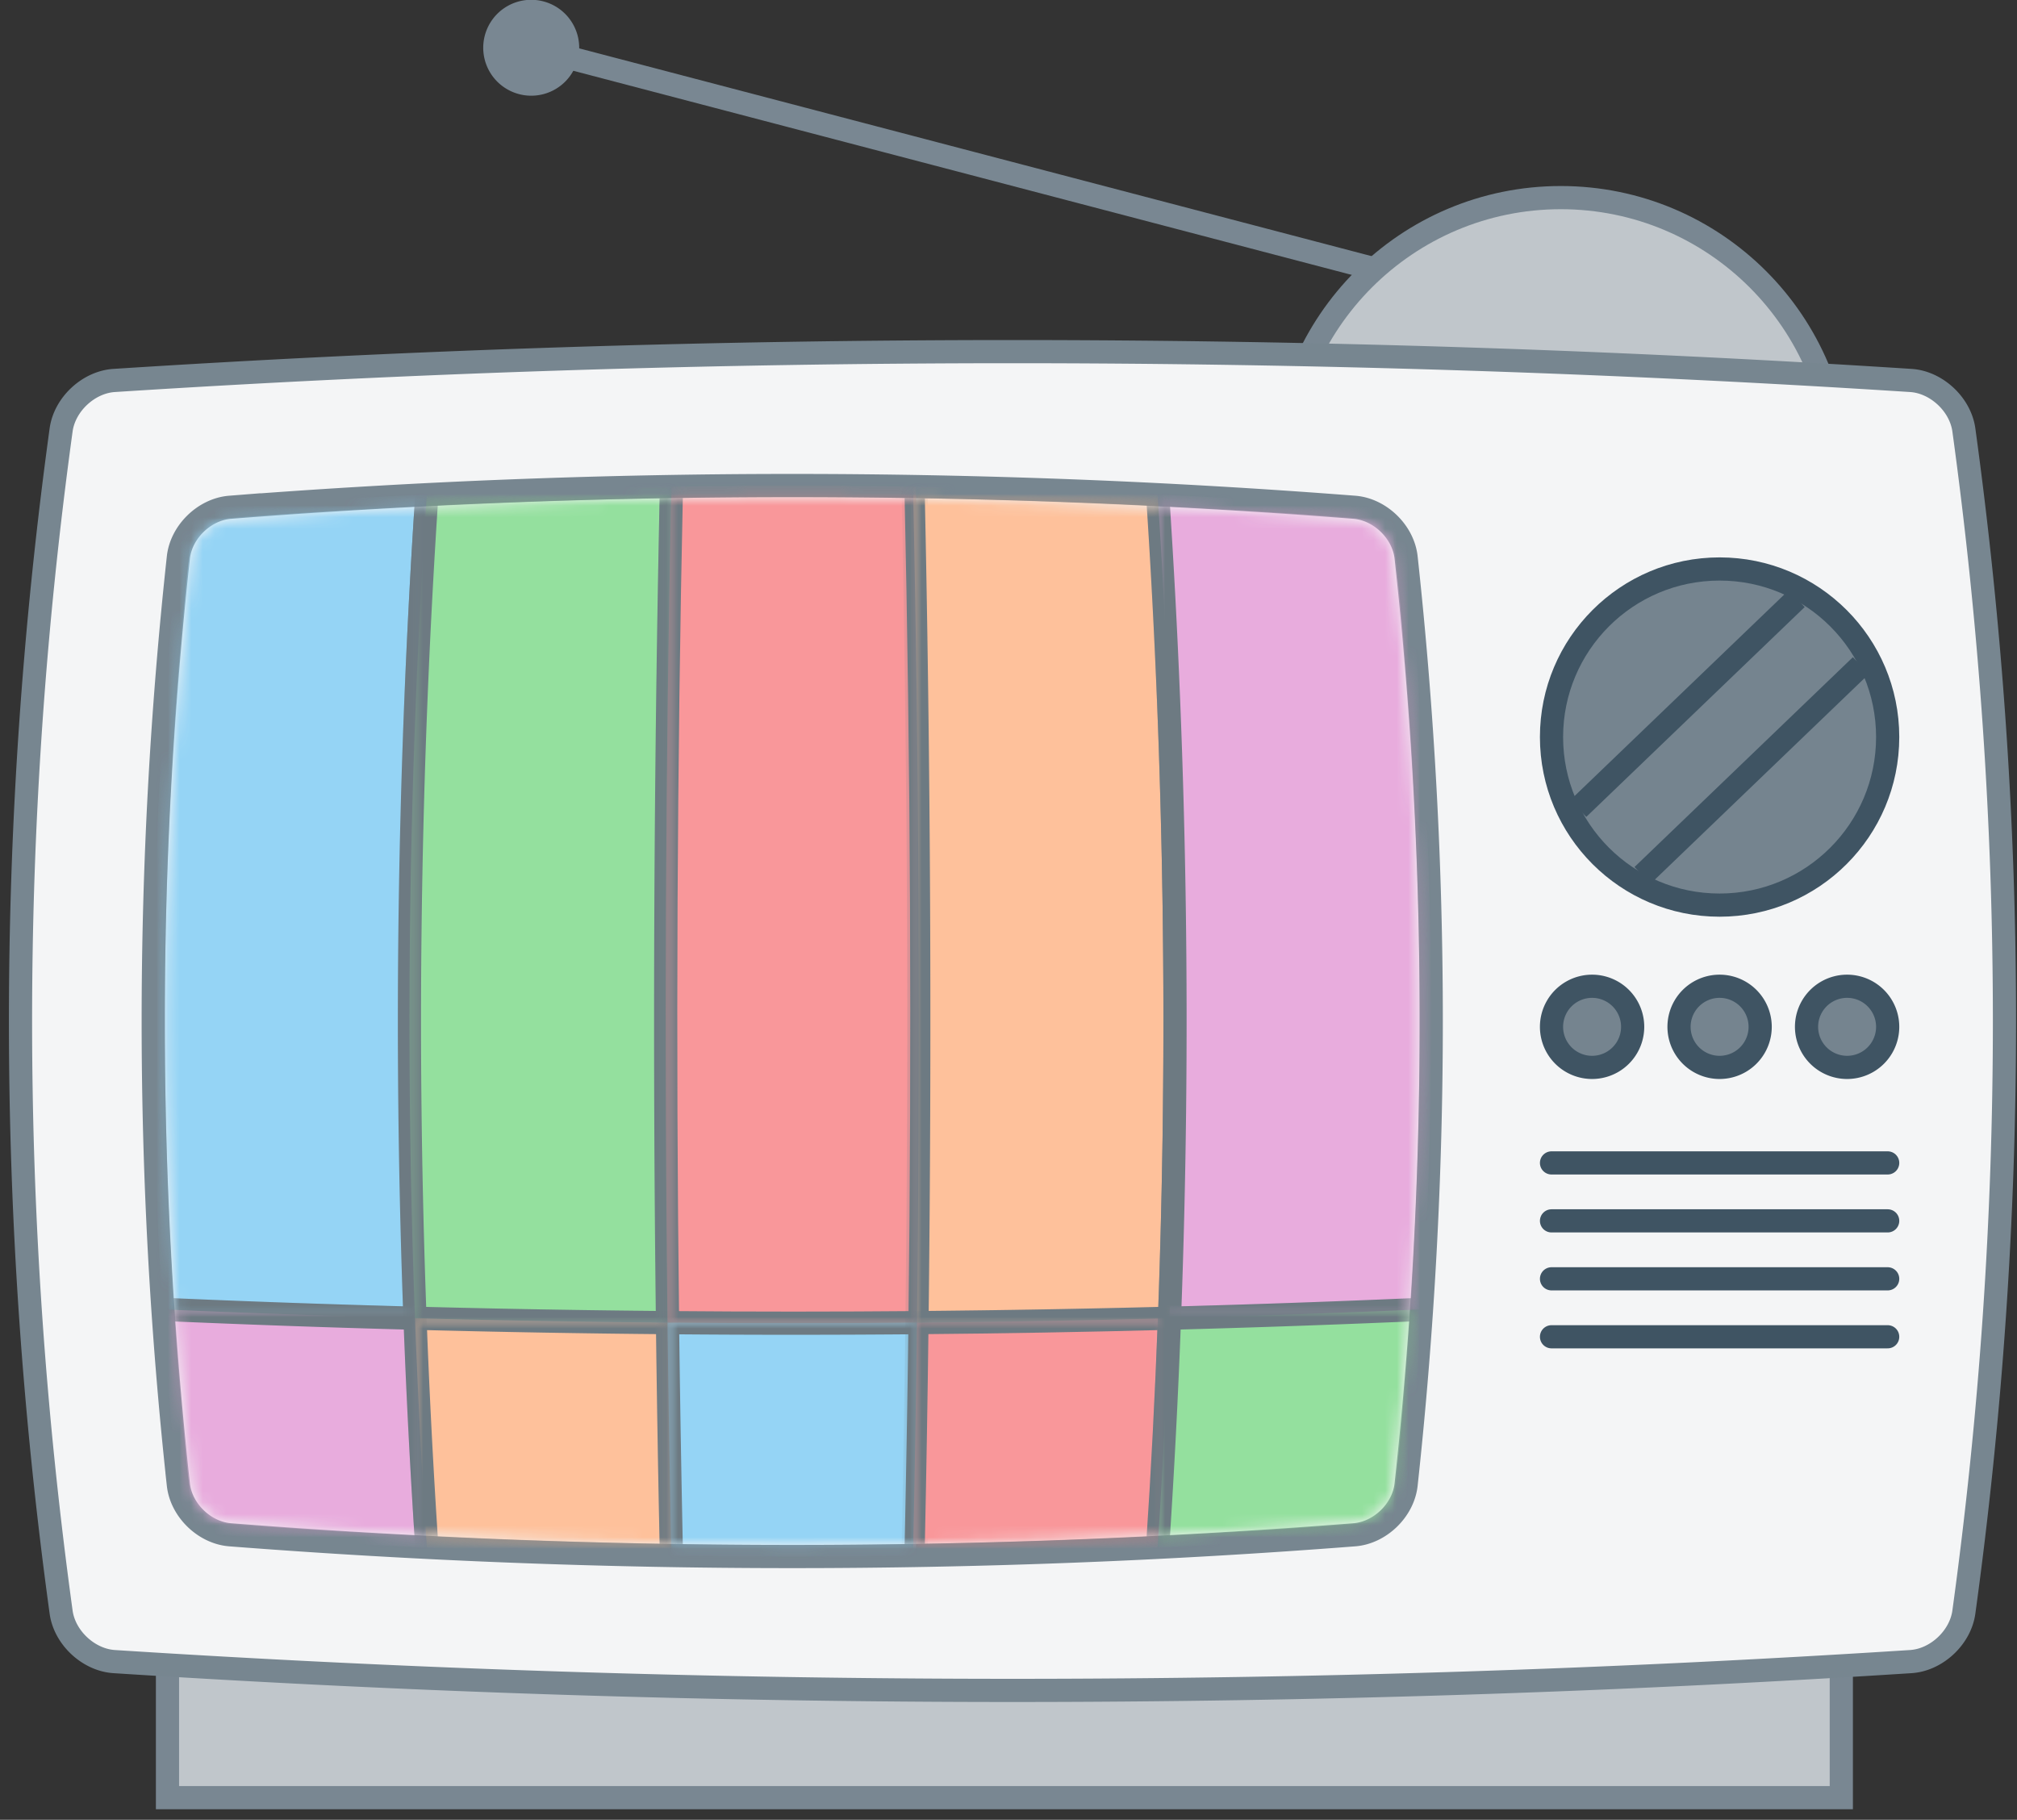 <svg width="174" height="157" viewBox="0 0 174 157" xmlns="http://www.w3.org/2000/svg" xmlns:xlink="http://www.w3.org/1999/xlink"><rect x="0" y="0" width="174" height="157" fill="#333333" stroke="none"/><title>Group</title><defs><path d="M22.825.626c-5.66.289-11.32.656-16.981 1.101-1.655.131-3.16 1.588-3.347 3.242a360.003 360.003 0 0 0-1.313 65.64h21.64V.626z" id="a"/><path d="M1.184 70.61A360.003 360.003 0 0 1 2.497 4.968c.187-1.654 1.692-3.111 3.347-3.242 5.66-.445 11.32-.812 16.98-1.101v69.983H1.185z" id="c"/><path d="M21.825 20.315c-5.66-.29-11.32-.657-16.981-1.102-1.655-.132-3.16-1.588-3.347-3.243A363.483 363.483 0 0 1 .13.843h21.695v19.472z" id="e"/><path d="M.13.843C.48 5.885.935 10.928 1.497 15.97c.187 1.655 1.692 3.111 3.347 3.243 5.66.445 11.32.812 16.981 1.102V.843H.13z" id="g"/><path d="M.322 1.704A618.04 618.04 0 0 1 22.923.908v71.083H.323V1.704z" id="i"/><path d="M22.923.908a618.04 618.04 0 0 0-22.6.796v70.287h22.6V.908z" id="k"/><path d="M22.923 20.032A617.82 617.82 0 0 1 .8 19.262V.609h22.122v19.423z" id="m"/><path d="M.8 19.262c7.375.389 14.749.646 22.123.77V.61H.8v18.653z" id="o"/><path d="M.427.917A616.582 616.582 0 0 1 22.529.92v71.117H.427V.917z" id="q"/><path d="M22.53.921A616.644 616.644 0 0 0 .426.917v71.12h22.102V.922z" id="s"/><path d="M22.367 20.022c-7.26.13-14.522.131-21.783.004V.99h21.784v19.033z" id="u"/><path d="M.585 20.026c7.26.127 14.521.126 21.783-.004V.989H.584v19.037z" id="w"/><path d="M.764.908c7.533.127 15.067.393 22.6.796v70.287H.765V.908z" id="y"/><path d="M23.365 1.704A618.078 618.078 0 0 0 .764.908v71.083h22.6V1.704z" id="A"/><path d="M22.885 19.262c-7.374.389-14.748.646-22.122.77V.61h22.122v18.653z" id="C"/><path d="M.763 20.032a617.846 617.846 0 0 0 22.122-.77V.609H.763v19.423z" id="E"/><path d="M.862.626c5.66.289 11.321.656 16.982 1.101 1.654.131 3.16 1.588 3.346 3.242a360.003 360.003 0 0 1 1.313 65.64H.862V.627z" id="G"/><path d="M22.503 70.61A360.003 360.003 0 0 0 21.19 4.969c-.186-1.654-1.692-3.111-3.346-3.242A621.172 621.172 0 0 0 .862.626V70.61h21.64z" id="I"/><path d="M22.557.843A363.483 363.483 0 0 1 21.19 15.97c-.186 1.655-1.692 3.111-3.346 3.243A620.62 620.62 0 0 1 .862 20.315V.843h21.695z" id="K"/><path d="M.862 20.315a620.62 620.62 0 0 0 16.982-1.102c1.654-.132 3.16-1.588 3.346-3.243A363.483 363.483 0 0 0 22.557.843H.862v19.472z" id="M"/></defs><g fill="none" fill-rule="evenodd"><path d="M45.69 4.085l99.153 26.003" stroke="#798792" stroke-width="2" stroke-linecap="round"/><path d="M44.842 8.137a4.136 4.136 0 1 1 2.099-8 4.136 4.136 0 0 1-2.1 8z" fill="#798792"/><path d="M158.684 41.088c0 13.276-10.763 24.039-24.04 24.039-13.275 0-24.038-10.763-24.038-24.04 0-13.275 10.763-24.038 24.039-24.038 13.276 0 24.039 10.763 24.039 24.039" fill="#C0C6CB"/><path d="M158.684 41.088c0 13.276-10.763 24.039-24.04 24.039-13.275 0-24.038-10.763-24.038-24.04 0-13.275 10.763-24.038 24.039-24.038 13.276 0 24.039 10.763 24.039 24.039z" stroke="#798792" stroke-width="2"/><path fill="#C0C6CB" d="M14.448 155.088h144.396v-21H14.448z"/><path stroke="#798792" stroke-width="2" d="M14.448 155.088h144.396v-21H14.448z"/><path d="M164.844 143.351a1209.137 1209.137 0 0 1-155 0c-2.206-.144-4.266-2.057-4.571-4.264-4.672-34-4.672-68 0-102 .305-2.207 2.365-4.119 4.57-4.263a1208.773 1208.773 0 0 1 155 0c2.206.143 4.266 2.056 4.572 4.263 4.672 34 4.672 68 0 102-.306 2.207-2.365 4.12-4.571 4.264" fill="#F4F5F6"/><path d="M164.844 143.351a1209.137 1209.137 0 0 1-155 0c-2.206-.144-4.266-2.057-4.571-4.264-4.672-34-4.672-68 0-102 .305-2.207 2.365-4.119 4.57-4.263a1208.773 1208.773 0 0 1 155 0c2.206.143 4.266 2.056 4.572 4.263 4.672 34 4.672 68 0 102-.306 2.207-2.365 4.12-4.571 4.264z" stroke="#778690" stroke-width="2"/><path d="M116.844 132.41a627.204 627.204 0 0 1-97 0c-2.205-.174-4.213-2.116-4.456-4.322a369.79 369.79 0 0 1 0-80c.243-2.206 2.25-4.149 4.456-4.323a627.453 627.453 0 0 1 97 0c2.205.174 4.212 2.118 4.455 4.323a369.79 369.79 0 0 1 0 80c-.243 2.206-2.25 4.148-4.455 4.322" fill="#F4F5F6"/><path d="M116.844 132.41a627.204 627.204 0 0 1-97 0c-2.205-.174-4.213-2.116-4.456-4.322a369.79 369.79 0 0 1 0-80c.243-2.206 2.25-4.149 4.456-4.323a627.453 627.453 0 0 1 97 0c2.205.174 4.212 2.118 4.455 4.323a369.79 369.79 0 0 1 0 80c-.243 2.206-2.25 4.148-4.455 4.322z" stroke="#778690" stroke-width="2"/><path d="M162.844 63.588c0 8.008-6.492 14.5-14.5 14.5-8.01 0-14.5-6.492-14.5-14.5s6.49-14.5 14.5-14.5c8.008 0 14.5 6.492 14.5 14.5" fill="#75848F"/><path d="M162.844 63.588c0 8.008-6.492 14.5-14.5 14.5-8.01 0-14.5-6.492-14.5-14.5s6.49-14.5 14.5-14.5c8.008 0 14.5 6.492 14.5 14.5z" stroke="#3F5463" stroke-width="2"/><path d="M151.844 88.588a3.5 3.5 0 1 1-7 0 3.5 3.5 0 0 1 7 0" fill="#75848F"/><path d="M151.844 88.588a3.5 3.5 0 1 1-7 0 3.5 3.5 0 0 1 7 0z" stroke="#3F5463" stroke-width="2"/><path d="M140.844 88.588a3.5 3.5 0 1 1-7 0 3.5 3.5 0 0 1 7 0" fill="#75848F"/><path d="M140.844 88.588a3.5 3.5 0 1 1-7 0 3.5 3.5 0 0 1 7 0z" stroke="#3F5463" stroke-width="2"/><path d="M162.844 88.588a3.5 3.5 0 1 1-7 0 3.5 3.5 0 0 1 7 0" fill="#75848F"/><path d="M162.844 88.588a3.5 3.5 0 1 1-7 0 3.5 3.5 0 0 1 7 0zM136.151 69.755l18.842-18.103M141.694 75.523l18.841-18.103" stroke="#3F5463" stroke-width="2"/><path d="M133.844 100.328h29M133.844 105.328h29M133.844 110.328h29M133.844 115.328h29" stroke="#3F5463" stroke-width="2" stroke-linecap="round"/><g transform="translate(14 43.118)"><mask id="b" fill="#fff"><use xlink:href="#a"/></mask><path d="M21.8 70.61a1227.73 1227.73 0 0 1-21.782-.768A388.062 388.062 0 0 1 1.728.888 657.433 657.433 0 0 1 22.826-.47 687.486 687.486 0 0 0 21.8 70.61" fill="#95D4F5" mask="url(#b)"/></g><g transform="translate(14 43.118)"><mask id="d" fill="#fff"><use xlink:href="#c"/></mask><path d="M21.8 70.61a1227.73 1227.73 0 0 1-21.782-.768A388.062 388.062 0 0 1 1.728.888 657.433 657.433 0 0 1 22.826-.47 687.486 687.486 0 0 0 21.8 70.61z" stroke="#6D7A82" stroke-width="2" stroke-linecap="round" mask="url(#d)"/></g><g transform="translate(15 112.118)"><mask id="f" fill="#fff"><use xlink:href="#e"/></mask><path d="M21.825 21.41A660.962 660.962 0 0 1 .728 20.051 390.33 390.33 0 0 1-.982.843c7.26.32 14.522.575 21.783.766.246 6.6.587 13.2 1.024 19.8" fill="#E8ACDD" mask="url(#f)"/></g><g transform="translate(15 112.118)"><mask id="h" fill="#fff"><use xlink:href="#g"/></mask><path d="M21.825 21.41A660.962 660.962 0 0 1 .728 20.051 390.33 390.33 0 0 1-.982.843c7.26.32 14.522.575 21.783.766.246 6.6.587 13.2 1.024 19.8z" stroke="#6D7A82" stroke-width="2" stroke-linecap="round" mask="url(#h)"/></g><g transform="translate(35 42.118)"><mask id="j" fill="#fff"><use xlink:href="#i"/></mask><path d="M22.585 71.991c-7.262-.063-14.522-.19-21.784-.382A687.486 687.486 0 0 1 1.825.53C8.856.19 15.89-.035 22.923-.148a2139.173 2139.173 0 0 0-.338 72.14" fill="#94E09E" mask="url(#j)"/></g><g transform="translate(35 42.118)"><mask id="l" fill="#fff"><use xlink:href="#k"/></mask><path d="M22.585 71.991c-7.262-.063-14.522-.19-21.784-.382A687.486 687.486 0 0 1 1.825.53C8.856.19 15.89-.035 22.923-.148a2139.173 2139.173 0 0 0-.338 72.14z" stroke="#6D7A82" stroke-width="2" stroke-linecap="round" mask="url(#l)"/></g><g transform="translate(35 113.118)"><mask id="n" fill="#fff"><use xlink:href="#m"/></mask><path d="M22.923 21.087a651.911 651.911 0 0 1-21.098-.678c-.436-6.6-.778-13.2-1.024-19.8C8.063.8 15.323.928 22.585.99c.08 6.699.194 13.398.338 20.096" fill="#FEC19B" mask="url(#n)"/></g><g transform="translate(35 113.118)"><mask id="p" fill="#fff"><use xlink:href="#o"/></mask><path d="M22.923 21.087a651.911 651.911 0 0 1-21.098-.678c-.436-6.6-.778-13.2-1.024-19.8C8.063.8 15.323.928 22.585.99c.08 6.699.194 13.398.338 20.096z" stroke="#6D7A82" stroke-width="2" stroke-linecap="round" mask="url(#p)"/></g><g transform="translate(57 42.118)"><mask id="r" fill="#fff"><use xlink:href="#q"/></mask><path d="M22.367 71.99c-7.26.063-14.52.064-21.782.001C.292 47.945.405 23.9.923-.148c7.032-.112 14.064-.11 21.097.005.531 24.044.646 48.088.347 72.132" fill="#F9979A" mask="url(#r)"/></g><g transform="translate(57 42.118)"><mask id="t" fill="#fff"><use xlink:href="#s"/></mask><path d="M22.367 71.99c-7.26.063-14.52.064-21.782.001C.292 47.945.405 23.9.923-.148c7.032-.112 14.064-.11 21.097.005.531 24.044.646 48.088.347 72.132z" stroke="#6D7A82" stroke-width="2" stroke-linecap="round" mask="url(#t)"/></g><g transform="translate(57 113.118)"><mask id="v" fill="#fff"><use xlink:href="#u"/></mask><path d="M22.02 21.083a656.57 656.57 0 0 1-21.098.004C.78 14.389.666 7.689.584.991c7.261.064 14.523.063 21.784-.002-.084 6.698-.2 13.396-.348 20.094" fill="#95D4F5" mask="url(#v)"/></g><g transform="translate(57 113.118)"><mask id="x" fill="#fff"><use xlink:href="#w"/></mask><path d="M22.02 21.083a656.57 656.57 0 0 1-21.098.004C.78 14.389.666 7.689.584.991c7.261.064 14.523.063 21.784-.002-.084 6.698-.2 13.396-.348 20.094z" stroke="#6D7A82" stroke-width="2" stroke-linecap="round" mask="url(#x)"/></g><g transform="translate(78 42.118)"><mask id="z" fill="#fff"><use xlink:href="#y"/></mask><path d="M22.886 71.61c-7.261.19-14.521.317-21.783.381.292-24.046.179-48.092-.34-72.139 7.034.112 14.067.338 21.1.678a687.766 687.766 0 0 1 1.023 71.08" fill="#FEC19B" mask="url(#z)"/></g><g transform="translate(78 42.118)"><mask id="B" fill="#fff"><use xlink:href="#A"/></mask><path d="M22.886 71.61c-7.261.19-14.521.317-21.783.381.292-24.046.179-48.092-.34-72.139 7.034.112 14.067.338 21.1.678a687.766 687.766 0 0 1 1.023 71.08z" stroke="#6D7A82" stroke-width="2" stroke-linecap="round" mask="url(#B)"/></g><g transform="translate(78 113.118)"><mask id="D" fill="#fff"><use xlink:href="#C"/></mask><path d="M21.862 20.41c-7.032.34-14.065.564-21.099.677.145-6.699.258-13.398.34-20.096C8.363.928 15.624.801 22.884.61c-.245 6.6-.586 13.2-1.023 19.8" fill="#F9979A" mask="url(#D)"/></g><g transform="translate(78 113.118)"><mask id="F" fill="#fff"><use xlink:href="#E"/></mask><path d="M21.862 20.41c-7.032.34-14.065.564-21.099.677.145-6.699.258-13.398.34-20.096C8.363.928 15.624.801 22.884.61c-.245 6.6-.586 13.2-1.023 19.8z" stroke="#6D7A82" stroke-width="2" stroke-linecap="round" mask="url(#F)"/></g><g transform="translate(99 43.118)"><mask id="H" fill="#fff"><use xlink:href="#G"/></mask><path d="M23.67 69.843c-7.261.319-14.522.575-21.784.767A686.946 686.946 0 0 0 .862-.47C7.895-.131 14.926.322 21.959.889a388.06 388.06 0 0 1 1.71 68.954" fill="#E8ACDD" mask="url(#H)"/></g><g transform="translate(99 43.118)"><mask id="J" fill="#fff"><use xlink:href="#I"/></mask><path d="M23.67 69.843c-7.261.319-14.522.575-21.784.767A686.946 686.946 0 0 0 .862-.47C7.895-.131 14.926.322 21.959.889a388.06 388.06 0 0 1 1.71 68.954z" stroke="#6D7A82" stroke-width="2" stroke-linecap="round" mask="url(#J)"/></g><g transform="translate(99 112.118)"><mask id="L" fill="#fff"><use xlink:href="#K"/></mask><path d="M21.959 20.052A657.303 657.303 0 0 1 .862 21.409c.437-6.6.779-13.2 1.024-19.8A1247.86 1247.86 0 0 0 23.67.844a391.449 391.449 0 0 1-1.711 19.209" fill="#94E09E" mask="url(#L)"/></g><g transform="translate(99 112.118)"><mask id="N" fill="#fff"><use xlink:href="#M"/></mask><path d="M21.959 20.052A657.303 657.303 0 0 1 .862 21.409c.437-6.6.779-13.2 1.024-19.8A1247.86 1247.86 0 0 0 23.67.844a391.449 391.449 0 0 1-1.711 19.209z" stroke="#6D7A82" stroke-width="2" stroke-linecap="round" mask="url(#N)"/></g></g></svg>
